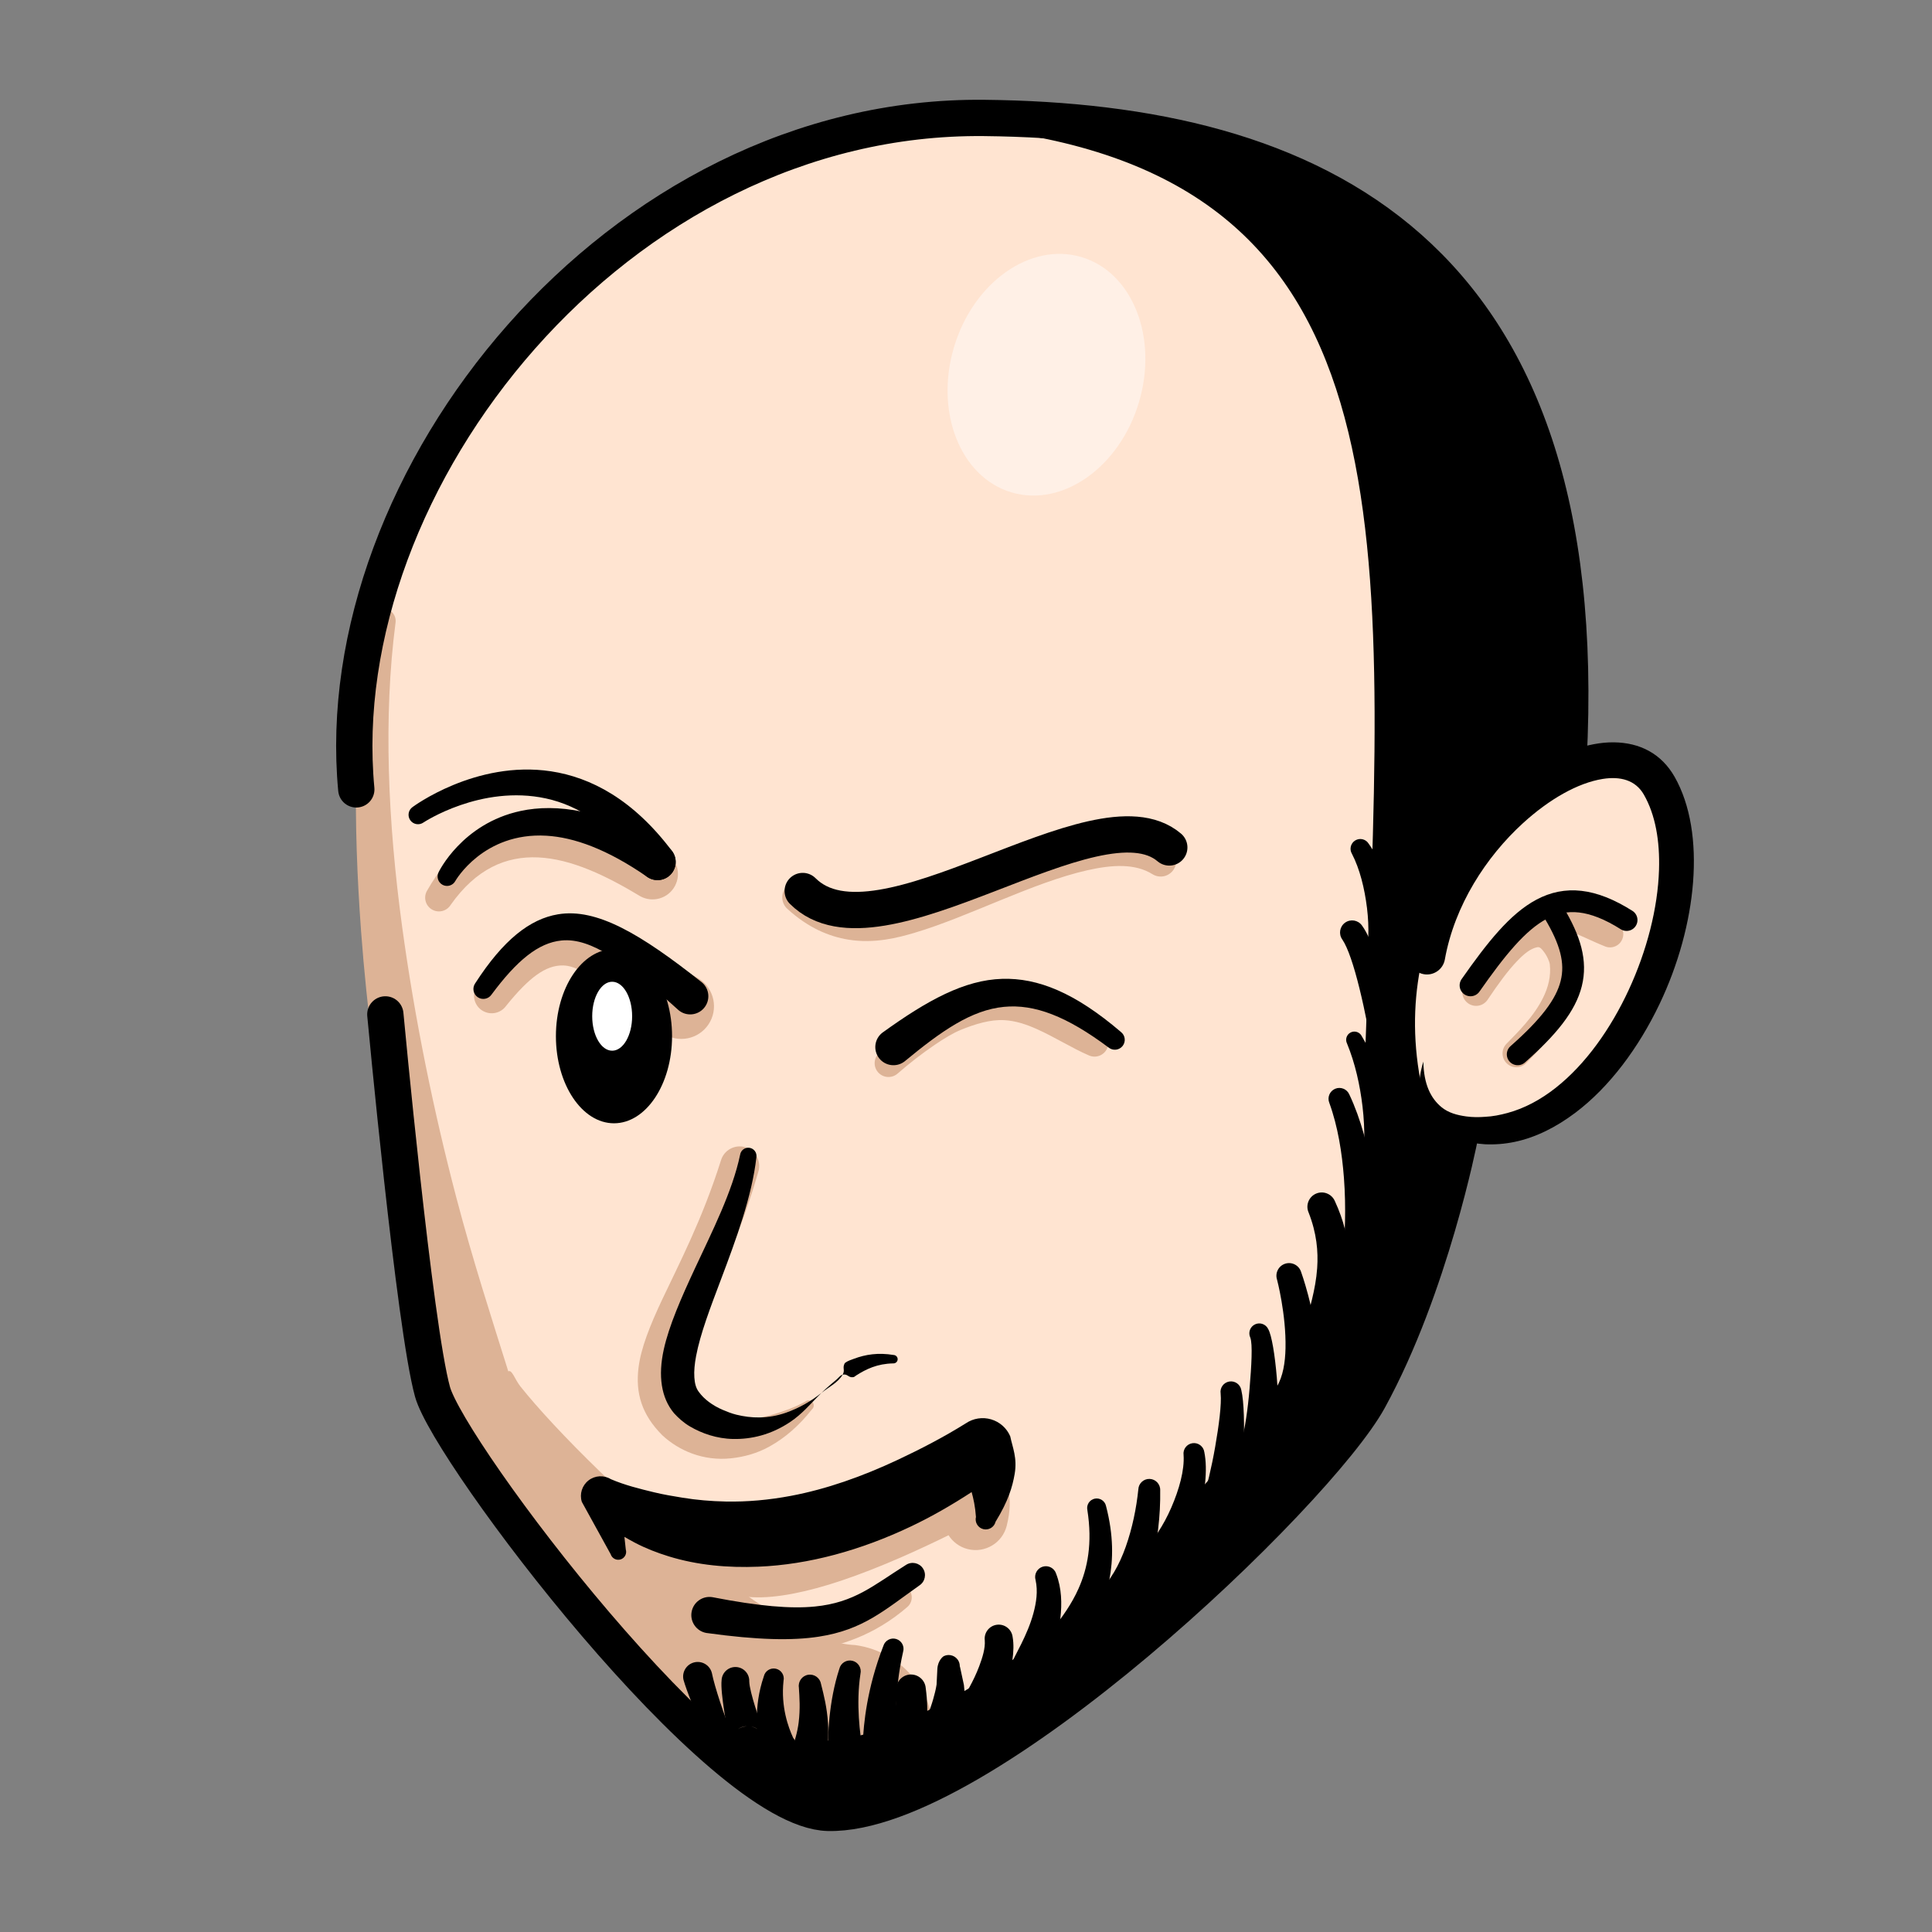 <?xml version="1.0" encoding="UTF-8" standalone="no"?><!DOCTYPE svg PUBLIC "-//W3C//DTD SVG 1.1//EN" "http://www.w3.org/Graphics/SVG/1.1/DTD/svg11.dtd"><svg width="100%" height="100%" viewBox="0 0 1109 1109" version="1.1" xmlns="http://www.w3.org/2000/svg" xmlns:xlink="http://www.w3.org/1999/xlink" xml:space="preserve" xmlns:serif="http://www.serif.com/" style="fill-rule:evenodd;clip-rule:evenodd;stroke-linecap:round;stroke-linejoin:round;stroke-miterlimit:0;"><rect x="0" y="0" width="1109" height="1109" fill="#808080" stroke="none"/><rect id="Mesa-de-trabajo4color" serif:id="Mesa de trabajo4color" x="0" y="0" width="1108.33" height="1108.33" style="fill:none;"/><g id="fondo"><path d="M445.421,1025.51c-11.601,-11.446 -44.556,-34.394 -57.244,-46.059c-20.857,-19.175 -36.981,-43.203 -54.193,-65.532c-26.668,-34.597 -62.49,-66.005 -78.146,-107.159c-29.598,-77.8 -12.5,-116.666 -27.084,-229.166c-5.155,-39.773 -12.3,-80.664 -14.583,-120.834c-1.752,-30.835 -5.158,-87.405 4.167,-116.666c41.104,-128.982 149.197,-241.96 287.5,-262.5c30.08,-4.468 65.919,-1.767 95.833,2.083c39.205,5.046 87.739,19 118.353,45.726c36.896,32.211 61.61,93.625 74.44,139.364c5.274,18.806 12.845,37.699 16.061,56.999c3.477,20.859 2.379,41.834 3.18,62.867c1.196,31.397 3.28,62.45 -0.842,93.775c-2.54,19.303 -2.096,42.442 -4.942,61.686c-2.949,19.942 2.564,42.501 0,62.5c-2.571,20.056 -8.84,42.631 -12.5,62.5c-13.087,71.043 -27.19,150.677 -81.25,200c-59.155,53.971 -112.5,108.333 -181.25,156.25c-22.504,15.684 -61.515,21.489 -87.5,4.166Z" style="fill:#ffe4d1;"/><path d="M816.254,533.848c-12.118,27.966 -31.404,109.004 24.129,115.04c70.568,7.67 117.456,-93.1 118.9,-150.853c1.29,-51.59 -29.14,-77.452 -77.623,-43.109c-10.646,7.54 -53.877,47.86 -61.239,68.505" style="fill:#ffe4d1;"/><path d="M812.787,532.345c-7.463,17.221 -17.488,54.04 -12.109,82.108c3.813,19.896 15.056,35.558 39.297,38.192c30.156,3.278 56.265,-12.216 76.573,-36.038c28.629,-33.583 45.643,-83.685 46.513,-118.477c0.702,-28.077 -7.9,-48.809 -22.897,-57.679c-14.427,-8.532 -35.307,-6.589 -60.689,11.39c-6.568,4.653 -25.374,21.577 -40.782,38.859c-10.18,11.42 -18.83,23.045 -21.832,31.461c-0.7,1.965 0.326,4.129 2.291,4.83c1.965,0.7 4.128,-0.326 4.829,-2.291c2.775,-7.782 10.942,-18.412 20.355,-28.97c14.94,-16.758 33.139,-33.209 39.509,-37.72c22.042,-15.613 39.943,-18.462 52.471,-11.052c13.164,7.785 19.805,26.337 19.188,50.983c-0.835,33.412 -17.215,81.511 -44.709,113.762c-18.615,21.837 -42.361,36.432 -70.003,33.428c-20.267,-2.203 -29.502,-15.467 -32.69,-32.101c-5.09,-26.562 4.558,-61.382 11.62,-77.68c0.83,-1.914 -0.051,-4.141 -1.965,-4.97c-1.914,-0.83 -4.141,0.051 -4.97,1.965Z" style="fill:#ffe4d1;"/></g><g id="sombras-y-reflejos" serif:id="sombras y reflejos"><path d="M291.782,787.225c-9.399,-30.032 -20.318,-63.55 -29.846,-99.821c-12.863,-48.968 -23.84,-102.191 -31.069,-155.205c-8.274,-60.68 -10.838,-121.045 -3.838,-174.583c0.623,-3.964 -2.09,-7.688 -6.054,-8.311c-3.964,-0.623 -7.688,2.09 -8.311,6.054c-10.025,54.549 -10.006,116.558 -5.393,179.299c3.309,44.996 9.572,90.185 15.732,133.409c6.862,48.159 13.634,93.491 20.302,132.643c2.104,14.194 53.456,96.943 112.136,162.045c23.512,26.085 48.512,48.223 71.408,63.619c17.362,11.676 34.811,17.643 50.197,21.166c28.494,3.792 54.706,-16.263 58.499,-44.758c3.792,-28.494 -16.264,-54.707 -44.758,-58.499c-21.691,-0.86 -50.744,-19.129 -79.733,-41.515c-47.382,-36.591 -92.946,-82.568 -112.326,-106.927c-3.158,-3.97 -4.81,-9.714 -6.828,-8.717l-0.118,0.101Z" style="fill:#ddb396;"/><path d="M853.906,573.871c6.04,-9.011 11.513,-16.513 16.742,-21.993c4.128,-4.328 7.833,-7.379 11.747,-8.162c1.583,-0.316 2.568,1.066 3.496,2.216c2.191,2.715 3.571,6.196 3.724,7.552c0.78,6.949 -0.973,13.362 -3.825,19.162c-5.439,11.061 -14.752,20.035 -21.051,26.49c-3.06,3.136 -2.999,8.166 0.137,11.227c3.136,3.061 8.167,2.999 11.227,-0.137c7.229,-7.407 17.695,-17.88 23.937,-30.573c4.152,-8.445 6.491,-17.824 5.354,-27.941c-0.366,-3.267 -3.6,-12.777 -9.646,-18.46c-4.375,-4.112 -9.943,-6.411 -16.467,-5.106c-5.312,1.062 -10.731,4.031 -16.224,8.969c-6.899,6.204 -14.211,15.786 -22.341,27.915c-2.44,3.64 -1.466,8.576 2.174,11.016c3.64,2.439 8.576,1.465 11.016,-2.175Z" style="fill:#ddb396;"/><path d="M451.912,521.653c11.958,10.96 23.96,15.918 35.06,17.714c15.106,2.443 28.59,-1.143 38.113,-3.969c30.955,-9.184 67.831,-28.815 98.992,-35.844c14.455,-3.261 27.506,-3.973 37.465,2.251c4.161,2.601 9.652,1.334 12.253,-2.828c2.601,-4.162 1.334,-9.652 -2.828,-12.253c-13.533,-8.459 -31.16,-8.95 -50.804,-4.519c-31.51,7.109 -68.835,26.856 -100.137,36.144c-7.558,2.242 -18.226,5.4 -30.215,3.461c-8.218,-1.329 -17.028,-5.152 -25.881,-13.267c-3.618,-3.317 -9.248,-3.072 -12.564,0.546c-3.316,3.618 -3.071,9.247 0.546,12.564Z" style="fill:#ddb396;"/><path d="M258.64,519.493c14.64,-20.826 31.868,-28.152 50.233,-27.328c19.238,0.863 39.231,10.581 58.77,22.361c7.084,3.821 15.938,1.171 19.759,-5.913c3.82,-7.084 1.171,-15.937 -5.913,-19.758c-30.417,-14.571 -61.653,-24.055 -88.713,-16.819c-17.963,4.804 -34.564,16.244 -47.495,38.992c-2.336,3.687 -1.239,8.576 2.447,10.912c3.687,2.336 8.576,1.24 10.912,-2.447Z" style="fill:#ddb396;"/><path d="M290.547,577.333c13.15,-16.259 22.716,-23.374 32.695,-23.149c6.877,0.155 13.071,4.622 20.584,9.959c10.641,7.56 22.354,17.94 36.855,29.055c8.606,5.747 20.258,3.427 26.006,-5.179c5.747,-8.606 3.427,-20.259 -5.179,-26.006c-34.769,-20.078 -58.141,-37.307 -79.425,-35.005c-15.286,1.654 -31.315,11.132 -48.144,38.595c-3.237,4.583 -2.144,10.932 2.439,14.169c4.583,3.237 10.932,2.144 14.169,-2.439Z" style="fill:#ddb396;"/><path d="M854.36,572.573l0.004,0.011c-0,-0 1.28,-2.103 2.554,-4.009c5.701,-8.531 19.045,-26.894 33.578,-34.16c3.255,-1.627 6.199,-1.275 9.584,-0.192c5.747,1.839 12.308,5.433 21.243,9.041c3.901,1.575 8.347,-0.313 9.922,-4.214c1.575,-3.901 -0.313,-8.346 -4.214,-9.921c-11.818,-4.772 -19.873,-9.334 -27.088,-10.64c-5.513,-0.998 -10.681,-0.5 -16.264,2.291c-14.417,7.209 -28.139,23.461 -35.969,34.334c-3.028,4.205 -5.177,7.568 -6.162,9.197c-0.407,0.673 -0.667,1.144 -0.784,1.372c-3.236,6.317 2.64,10.034 3.163,10.312c3.715,1.974 8.333,0.561 10.308,-3.153l0.125,-0.269Z" style="fill:#ddb396;"/><path d="M515.235,616.248c6.513,-5.703 14.17,-11.646 21.302,-16.484c5.53,-3.751 10.703,-6.838 14.693,-8.483c4.09,-1.686 8.449,-3.266 12.909,-4.35c4.092,-0.995 8.271,-1.578 12.382,-1.343c6.519,0.373 12.665,2.449 18.644,5.12c10.245,4.576 20.018,10.846 29.952,15.151c4.02,1.742 8.699,-0.107 10.441,-4.128c1.743,-4.021 -0.107,-8.699 -4.128,-10.442c-11.679,-5.061 -23.147,-12.798 -35.398,-17.392c-5.999,-2.249 -12.174,-3.794 -18.605,-4.162c-4.569,-0.261 -9.204,0.157 -13.785,1.052c-6.378,1.245 -12.656,3.419 -18.464,5.813c-4.754,1.96 -10.967,5.554 -17.555,10.023c-7.649,5.188 -15.863,11.562 -22.849,17.678c-3.296,2.887 -3.63,7.907 -0.743,11.204c2.887,3.297 7.907,3.63 11.204,0.743Z" style="fill:#ddb396;"/><path d="M356.672,861.292l-0.257,-0.587c-3.575,-9.517 -14.203,-14.342 -23.72,-10.768c-9.517,3.575 -14.342,14.203 -10.768,23.72c0,0 4.811,12.78 9.255,22.017c2.939,6.11 6.206,10.951 8.316,13.066c6.757,6.774 13.97,6.666 18.724,5.477c6.167,-1.541 10.554,-4.601 13.497,-8.687c15.073,4.852 36.182,10.029 60.234,11.295c13.696,0.721 32.006,-3.153 50.827,-9.46c22.387,-7.503 45.695,-18.227 61.7,-26.12c2.441,3.839 6.3,6.783 11.057,7.972c9.863,2.466 19.872,-3.539 22.337,-13.402c4.329,-17.317 -0.408,-25.773 -3.655,-30.103c-7.691,-10.254 -18.381,-9.451 -18.381,-9.451c-3.104,0 -6.157,0.784 -8.877,2.28c0,0 -28.965,15.929 -60.391,28.239c-18.988,7.437 -38.827,13.986 -52.681,13.257c-39.766,-2.093 -69.877,-16.862 -69.877,-16.862c-2.339,-1.159 -4.839,-1.783 -7.34,-1.883Z" style="fill:#ddb396;"/><path d="M398.392,941.9c14.363,3.328 37.795,8.57 63.049,5.858c19.811,-2.127 40.699,-9.084 59.412,-25.353c3.037,-2.64 3.359,-7.25 0.718,-10.287c-2.64,-3.037 -7.25,-3.359 -10.287,-0.719c-16.181,14.068 -34.27,20.019 -51.401,21.859c-23.317,2.504 -44.937,-2.493 -58.2,-5.565c-3.92,-0.909 -7.84,1.537 -8.749,5.457c-0.908,3.921 1.537,7.841 5.458,8.75Z" style="fill:#ddb396;"/><path d="M413.85,666.043c-10.771,34.14 -24.131,59.496 -33.656,79.727c-7.21,15.316 -12.273,28.08 -13.66,39.216c-1.813,14.556 1.729,27.026 13.758,38.991c9.382,8.659 23.324,14.86 39.474,13.102c7.175,-0.781 14.717,-2.716 22.079,-6.838c8.591,-4.809 16.599,-11.574 24.235,-21.249c1.23,-1.054 1.372,-2.908 0.318,-4.137c-1.053,-1.229 -2.907,-1.372 -4.136,-0.318c-6.417,3.53 -12.442,5.529 -18.443,7.367c-6.371,1.952 -12.258,2.585 -17.921,2.902c-5.893,0.33 -11.204,-0.529 -16.019,-1.911c-4.764,-1.367 -8.86,-3.567 -11.829,-6.677c-8.856,-8.862 -7.567,-18.29 -3.236,-30.709c8.237,-23.619 26.805,-55.193 40.511,-103.024c1.778,-5.926 -1.59,-12.18 -7.516,-13.958c-5.926,-1.778 -12.181,1.59 -13.959,7.516Z" style="fill:#ddb396;"/><path d="M620.783,147.56c29.301,8.718 44.085,46.058 32.995,83.333c-11.09,37.275 -43.883,60.46 -73.184,51.742c-29.3,-8.717 -44.085,-46.058 -32.994,-83.333c11.09,-37.275 43.882,-60.46 73.183,-51.742Z" style="fill:#fff0e6;"/></g><ellipse cx="352.713" cy="586.1" rx="17.708" ry="31.419" style="fill:#fff;"/><g><path d="M204.52,453.12c-16.666,-177.084 149.417,-387.583 360.417,-385.417c187.867,1.929 350.912,74.346 335.417,368.75" style="fill:none;stroke:#000;stroke-width:20.83px;"/><path d="M837.854,653.12c-0,-0 -16.667,85.416 -52.084,150c-29.597,53.972 -222.916,239.583 -310.416,237.5c-62.827,-1.496 -217.419,-206.873 -227.084,-241.667c-10.416,-37.5 -27.083,-216.667 -27.083,-216.667" style="fill:none;"/><clipPath id="_clip1"><path d="M837.854,653.12c-0,-0 -16.667,85.416 -52.084,150c-29.597,53.972 -222.916,239.583 -310.416,237.5c-62.827,-1.496 -217.419,-206.873 -227.084,-241.667c-10.416,-37.5 -27.083,-216.667 -27.083,-216.667"/></clipPath><g clip-path="url(#_clip1)"><path d="M1083.69,34.37l-506.25,35.416c0,0 185.634,14.561 206.25,210.417c12.5,118.75 2.083,185.417 -6.25,247.917c-7.206,54.047 20.209,128.955 -2.083,195.833c-29.167,87.5 -191.667,264.583 -297.917,275c-109.085,10.695 -168.75,-81.25 -168.75,-81.25l68.75,206.25l768.75,-41.667"/></g><path d="M837.854,653.12c-0,-0 -16.667,85.416 -52.084,150c-29.597,53.972 -222.916,239.583 -310.416,237.5c-62.827,-1.496 -217.419,-206.873 -227.084,-241.667c-10.416,-37.5 -27.083,-216.667 -27.083,-216.667" style="fill:none;stroke:#000;stroke-width:20.83px;"/><path d="M471.534,799.548l0.087,-0.068c4.229,-3.384 9.442,-5.872 12.052,-10.374l-0,0l-0,0c2.977,-0.723 3.168,1.885 6.183,1.399c0.571,-0.093 1,-0.582 1.487,-0.895c5.827,-3.736 12.214,-6.817 21.339,-6.997c1.33,0.095 2.487,-0.908 2.582,-2.238c0.095,-1.33 -0.908,-2.487 -2.238,-2.582c-8.992,-1.483 -16.257,-0.296 -22.795,2.151c-1.733,0.649 -3.531,1.178 -4.997,2.272c-0.154,0.115 -0.304,0.227 -0.391,0.398c-1.452,2.827 0.428,3.734 -1.17,6.492c-1.375,0.334 -2.248,1.727 -3.342,2.644c-2.957,2.477 -5.94,5.027 -8.797,7.798c-5.916,4.722 -12.542,8.589 -20.397,11.389c-10.499,3.642 -20.073,3.184 -28.475,1.11c-2.737,-0.676 -5.228,-1.684 -7.642,-2.698c-6.098,-2.563 -10.883,-6.289 -13.712,-10.15c-1.869,-2.312 -2.508,-5.237 -2.734,-8.503c-0.256,-3.703 0.153,-7.807 0.991,-12.265c2.395,-12.737 8.174,-27.82 14.233,-43.872c8.72,-23.1 17.891,-47.962 20.388,-70.276c0.412,-2.575 -1.344,-5 -3.919,-5.412c-2.575,-0.412 -5,1.344 -5.412,3.919c-4.419,21.161 -15.982,43.92 -26.025,65.465c-7.801,16.736 -14.801,32.714 -17.803,46.334c-3.338,15.148 -1.53,27.788 5.872,36.618c2.464,2.702 5.49,5.476 9.285,7.684c6.662,3.877 15.151,6.931 24.703,7.106c10.414,0.191 21.76,-2.382 32.85,-9.861c6.451,-4.357 11.081,-9.778 16.057,-14.863c0.573,-0.586 1.153,-1.162 1.74,-1.725Z"/><path d="M460.77,511.453c43.75,43.75 168.75,-60.417 210.417,-25" style="fill:none;stroke:#000;stroke-width:20.83px;"/><path d="M243.078,472.124c0,-0 32.968,-21.915 70.346,-13.799c18.716,4.064 38.284,16.132 55.479,42.435c3.297,4.71 9.798,5.857 14.508,2.56c4.709,-3.297 5.857,-9.797 2.56,-14.507c-22.517,-30.088 -47.033,-42.634 -69.678,-46.066c-43.315,-6.563 -79.497,20.535 -79.497,20.535c-2.44,1.734 -3.013,5.122 -1.28,7.562c1.734,2.44 5.122,3.013 7.562,1.28Z"/><path d="M261.423,505.607c-0,0 15.98,-28.01 52.223,-25.893c15.675,0.915 34.835,7.61 58.158,23.835c4.836,3.109 11.286,1.706 14.395,-3.13c3.109,-4.836 1.707,-11.286 -3.129,-14.395c-36.593,-21.682 -64.096,-24.819 -84.173,-20.531c-33.789,7.217 -47.112,35.139 -47.112,35.139c-1.373,2.66 -0.328,5.934 2.331,7.307c2.66,1.373 5.934,0.328 7.307,-2.332Z"/><path d="M282.117,570.943c14.646,-19.748 26.942,-29.75 40.165,-31.081c8.802,-0.886 17.703,2.49 27.805,8.601c11.605,7.02 24.35,17.784 39.371,31.359c4.389,3.713 10.967,3.165 14.681,-1.224c3.714,-4.389 3.165,-10.967 -1.223,-14.68c-35.229,-27.89 -60.399,-42.801 -82.643,-39.086c-15.97,2.668 -31.278,14.461 -47.516,39.631c-1.788,2.583 -1.142,6.132 1.44,7.92c2.583,1.788 6.132,1.142 7.92,-1.44Z"/><path d="M643.493,592.425c-26.434,-22.623 -47.775,-31.182 -68.236,-30.551c-21.697,0.669 -42.784,12.18 -68.773,30.92c-4.549,3.515 -5.388,10.062 -1.873,14.612c3.515,4.549 10.063,5.388 14.612,1.873c21.315,-17.63 38.412,-29.512 57.064,-31.33c17.571,-1.712 36.055,5.408 60.095,23.365c2.452,1.962 6.037,1.564 7.999,-0.889c1.963,-2.453 1.564,-6.037 -0.888,-8Z"/><path d="M352.437,544.786c18.397,0 33.333,22.405 33.333,50c0,27.596 -14.936,50 -33.333,50c-18.397,0 -33.333,-22.404 -33.333,-50c-0,-27.595 14.936,-50 33.333,-50Zm-1.042,18.75c6.324,0 11.459,8.869 11.459,19.792c-0,10.923 -5.135,19.792 -11.459,19.792c-6.324,-0 -11.458,-8.869 -11.458,-19.792c0,-10.923 5.134,-19.792 11.458,-19.792Z"/><path d="M829.357,550.793c5.585,-31.209 23.811,-59.064 44.81,-78.245c15.076,-13.77 31.528,-23.161 45.845,-25.432c9.984,-1.584 18.749,0.576 23.571,8.98c6.722,11.696 9.235,26.804 8.719,43.192c-0.697,22.124 -7.018,46.49 -17.299,68.738c-10.402,22.509 -24.844,42.861 -41.949,56.363c-8.631,6.814 -17.905,11.814 -27.676,14.464c-4.237,1.149 -8.522,2.023 -12.941,2.219c-3.564,0.272 -7.204,0.273 -10.767,-0.221c-5.224,-0.725 -10.234,-2.011 -14.265,-5.351c-6.045,-5.008 -10.131,-12.919 -10.385,-26.13c-3.325,11.011 -2.882,19.459 -0.295,26.258c0.908,2.387 2.258,4.404 3.672,6.342c4.433,6.077 10.895,9.916 18.067,12.364c4.488,1.532 9.275,2.142 13.973,2.5c5.713,0.253 11.362,-0.197 16.919,-1.351c12.25,-2.544 23.941,-8.505 34.808,-16.665c19.615,-14.732 36.429,-37.323 48.452,-62.514c21.464,-44.969 26.924,-98.115 8.675,-130.327c-7.632,-13.412 -20.004,-19.693 -34.921,-19.863c-14.736,-0.168 -32.436,6.191 -49.639,17.985c-30.658,21.019 -59.988,59.209 -67.88,103.014c-1.016,5.659 2.754,11.077 8.412,12.093c5.659,1.016 11.078,-2.754 12.094,-8.413Z"/><path d="M844.104,565.62c29.166,-41.667 50,-62.5 89.583,-37.5" style="fill:none;stroke:#000;stroke-width:12.5px;"/><path d="M892.02,523.953c18.75,31.25 14.584,50 -20.833,81.25" style="fill:none;stroke:#000;stroke-width:12.5px;"/><path d="M557.731,856.478c1.059,3.807 2.047,8.224 2.482,14.255c-0.769,3.107 1.129,6.254 4.236,7.022c3.107,0.769 6.253,-1.129 7.022,-4.236c7.405,-12.093 9.688,-20.112 10.953,-27.401c1.605,-9.259 -1.214,-15.257 -2.541,-21.674c-2.025,-4.704 -6.041,-8.261 -10.954,-9.705c-4.914,-1.444 -10.215,-0.624 -14.463,2.236c-12.856,8.027 -26.039,14.834 -39.122,20.983c-20.463,9.617 -40.973,16.848 -61.321,20.683c-12.643,2.383 -25.153,3.517 -37.507,3.263c-8.325,-0.171 -16.534,-0.856 -24.716,-2.19c-5.499,-0.897 -10.935,-1.791 -16.417,-3.125c-8.313,-2.023 -16.506,-4.008 -24.729,-7.509c-4.016,-2.465 -9.141,-2.176 -12.854,0.725c-3.714,2.9 -5.235,7.802 -3.817,12.295l16.566,30.065c0.755,2.391 3.308,3.719 5.699,2.965c2.391,-0.755 3.719,-3.309 2.965,-5.7l-0.785,-7.237c1.978,1.162 3.983,2.276 6.021,3.346c6.241,3.277 12.708,5.77 19.36,7.823c16.538,5.106 33.973,6.672 51.595,5.942c28.921,-1.198 58.75,-9.414 87.716,-23.202c11.736,-5.587 23.265,-12.225 34.611,-19.624Z"/><path d="M405.536,937.358c29.49,4.091 49.372,4.441 64.422,2.119c25.517,-3.935 37.499,-15.066 57.859,-29.458c3.23,-2.153 4.104,-6.524 1.951,-9.754c-2.153,-3.23 -6.524,-4.104 -9.754,-1.951c-18.678,11.728 -29.517,21.606 -52.244,23.851c-13.884,1.37 -32.037,-0.14 -58.809,-5.357c-5.671,-0.945 -11.042,2.892 -11.987,8.563c-0.945,5.671 2.891,11.042 8.562,11.987Z"/><g><path d="M624.159,866.737c3.021,19.205 0.113,33.581 -5.082,45.184c-7.905,17.658 -20.952,29.026 -27.876,40.391c-2.745,5.052 -0.873,11.381 4.179,14.127c5.051,2.745 11.381,0.873 14.126,-4.179c7.048,-14.647 22.391,-30.362 27.235,-55.192c2.322,-11.909 2.508,-25.795 -1.859,-42.565c-0.616,-2.959 -3.519,-4.861 -6.479,-4.245c-2.959,0.617 -4.861,3.52 -4.244,6.479Z"/><path d="M594.439,906.977c1.416,6.447 0.415,12.911 -1.241,19.043c-3.453,12.789 -10.632,23.893 -13.18,30.168c-1.756,5.475 1.263,11.345 6.737,13.101c5.475,1.756 11.345,-1.263 13.101,-6.738c1.664,-6.945 7.227,-19.701 8.806,-33.581c0.966,-8.483 0.787,-17.258 -2.394,-25.541c-0.979,-3.265 -4.424,-5.12 -7.689,-4.14c-3.264,0.979 -5.119,4.424 -4.14,7.688Z"/><path d="M551.125,977.224c-3.466,3.489 -4.065,9.065 -1.167,13.255c3.27,4.728 9.764,5.912 14.492,2.642c0.486,-0.373 2.391,-1.829 4.168,-5.008c2.124,-3.798 6.205,-12.015 9.158,-21.274c2.932,-9.191 4.893,-19.239 3.486,-27.218c-0.551,-4.411 -4.58,-7.545 -8.991,-6.993c-4.411,0.551 -7.544,4.58 -6.993,8.991c0.335,4.504 -1.276,9.712 -3.179,14.799c-3.253,8.693 -8.196,16.773 -10.715,20.449l-0.259,0.357Z"/><path d="M550.925,956.49c0.023,-0.959 -0.177,-1.936 -0.62,-2.86c-1.524,-3.18 -5.344,-4.524 -8.524,-3c-0.236,0.076 -3.412,2.292 -3.718,7.311c-0.153,2.498 -0.402,8.716 -0.451,9.043c-0.427,2.884 -1.177,5.577 -1.943,8.341c-0.795,2.87 -1.801,5.595 -2.817,8.439c-1.192,5.624 2.407,11.158 8.031,12.349c5.624,1.192 11.158,-2.407 12.35,-8.031c0.259,-3.486 0.523,-6.838 0.527,-10.285c0.005,-3.558 -0.025,-7.024 -0.464,-10.614c-0.047,-0.378 -1.603,-7.379 -2.199,-10.201c-0.05,-0.239 -0.15,-0.527 -0.15,-0.527l-0.022,0.035Z"/><path d="M525.25,1007.76c3.317,-4.828 5.504,-10.41 6.383,-16.445c1.091,-7.489 0.665,-15.468 -0.244,-22.272c-0.348,-4.669 -4.421,-8.178 -9.091,-7.83c-4.669,0.348 -8.178,4.421 -7.83,9.09c0.071,4.514 -0.149,9.641 -1.101,14.571c-0.731,3.786 -2.151,7.344 -4.569,10.106c-3.527,4.54 -2.705,11.089 1.836,14.616c4.54,3.527 11.089,2.705 14.616,-1.836Z"/><path d="M420.236,995.126c-0.123,-0.256 -0.56,-1.171 -0.89,-1.914c-3.309,-7.441 -9.218,-25.202 -10.696,-32.786c-1.071,-4.497 -5.591,-7.279 -10.088,-6.208c-4.498,1.07 -7.28,5.591 -6.209,10.088c1.733,6.142 6.672,18.371 10.888,27.39c2.28,4.878 4.327,8.864 5.577,10.665c1.23,1.773 2.395,2.736 3.102,3.109c3.204,1.86 7.314,0.769 9.175,-2.434c1.511,-2.602 1.075,-5.803 -0.859,-7.91Z"/><path d="M418.833,1000.68c-0.205,3.492 1.352,7.007 4.426,9.157c3.499,2.118 6.466,2.326 8.791,1.513c2.286,-0.799 4.788,-1.903 6.234,-4.805c0.465,-0.931 1.904,-3.007 1.377,-6.439c-0.116,-0.758 -0.425,-2.444 -1.126,-4.728c-2.205,-7.187 -8.281,-23.838 -8.45,-30.223c0.173,-4.382 -3.244,-8.081 -7.626,-8.255c-4.383,-0.173 -8.082,3.244 -8.255,7.626c-0.769,7.247 3.122,27.059 4.535,35.521l0.094,0.633Zm12.331,-9.612c1.409,0.262 2.786,0.823 4.037,1.698c-1.359,-1.091 -2.756,-1.515 -4.037,-1.698Zm-2.392,-0.169c-1.888,-0.033 -3.627,0.517 -5.214,1.667c1.568,-1.018 3.375,-1.586 5.214,-1.667Z"/><path d="M455.314,997.58l-0.155,-0.32c-2.516,-5.524 -7.039,-17.386 -5.396,-32.46c0.698,-3.124 -1.272,-6.226 -4.396,-6.923c-3.124,-0.697 -6.226,1.273 -6.923,4.396c-6.169,17.977 -3.758,33.736 -2.205,41.184c0.515,2.47 1.161,4.091 1.426,4.851c0.396,1.14 0.971,1.715 1.139,2.005c2.027,3.506 5.144,3.665 6.229,4.026c3.456,1.148 6.201,-0.461 8.785,-2.144c1.623,-1.057 3.129,-3.422 3.788,-7.558c0.092,-0.577 -0.102,-1.588 -0.313,-3.1c-0.38,-1.494 -1.067,-2.831 -1.979,-3.957Zm-18.446,7.849c-0.006,0.391 0.069,0.806 0.236,1.249c-0.106,-0.417 -0.185,-0.833 -0.236,-1.249Z"/><path d="M473.316,1012.98c1.845,-9.255 2.403,-16.964 1.978,-23.754c-0.573,-9.142 -2.416,-16.256 -3.99,-22.508c-0.545,-3.514 -3.841,-5.924 -7.355,-5.379c-3.514,0.545 -5.924,3.841 -5.379,7.355c0.346,5.637 0.854,12.061 -0.128,20.025c-0.664,5.386 -2.288,11.332 -5.093,18.316c-1.641,5.51 1.501,11.315 7.011,12.956c5.51,1.64 11.316,-1.501 12.956,-7.011Z"/><path d="M475.356,1009.8l0.001,0.486l0.02,0.38c-0.003,0.051 -0,0.103 0.008,0.155l-0.008,-0.155l0.019,-0.123l0.023,0.436c0.029,0.498 0.098,0.812 0.111,0.943c0.078,0.748 0.307,1.187 0.355,1.386c1.851,7.604 20.186,17.292 20.27,-4.111c-0.065,-0.83 -0.225,-1.629 -0.473,-2.388c-0.161,-0.752 -0.362,-1.744 -0.532,-2.722c-1.425,-8.222 -3.905,-25.788 -1.237,-43.272c0.795,-3.344 -1.274,-6.705 -4.619,-7.5c-3.344,-0.795 -6.705,1.275 -7.5,4.619c-6.133,18.795 -6.631,38.616 -6.559,47.943c0.012,1.647 0.067,2.971 0.121,3.923Z"/><path d="M495.203,1004.73c-0.377,4.471 2.188,8.847 6.575,10.568c0.353,0.109 15.954,0.775 14.108,-11.111c-0.125,-0.801 -0.417,-2.453 -0.676,-4.877c-0.961,-8.986 -2.08,-27.747 3.173,-51.12c0.951,-3.118 -0.808,-6.422 -3.925,-7.374c-3.118,-0.951 -6.422,0.808 -7.374,3.925c-9.579,24.599 -11.36,45.245 -11.796,55.194c-0.091,2.074 -0.095,3.688 -0.085,4.795Z"/><path d="M645.453,928.515c6.591,-7.905 11.578,-17.701 14.804,-28.561c4.264,-14.348 5.917,-30.215 5.716,-44.474c0.152,-3.464 -2.536,-6.4 -6,-6.553c-3.464,-0.153 -6.4,2.536 -6.552,6c-1.094,10.67 -3.424,22.209 -7.232,32.967c-3.64,10.284 -8.844,19.64 -15.934,26.372c-3.933,4.194 -3.72,10.791 0.474,14.723c4.194,3.933 10.792,3.72 14.724,-0.474Z"/><path d="M751.136,695.939c4.676,11.886 5.615,22.407 4.94,32.02c-0.884,12.583 -4.606,23.673 -7.126,34.239c-1.165,5.629 2.46,11.146 8.09,12.311c5.63,1.164 11.147,-2.461 12.311,-8.091c2.446,-13.916 6.422,-28.786 5.097,-45.829c-0.75,-9.643 -3.025,-19.963 -8.21,-31.122c-1.786,-4.168 -6.62,-6.101 -10.787,-4.315c-4.168,1.786 -6.101,6.62 -4.315,10.787Z"/><path d="M733.03,734.484c-0,0 5.291,19.945 4.877,39.44c-0.173,8.139 -1.43,16.176 -5.031,22.124c-2.753,5.047 -0.891,11.38 4.156,14.133c5.047,2.753 11.38,0.891 14.133,-4.157c4.428,-9.066 5.849,-20.751 5.036,-32.536c-1.5,-21.732 -9.356,-43.399 -9.356,-43.399c-1.214,-3.813 -5.293,-5.923 -9.106,-4.71c-3.812,1.213 -5.922,5.293 -4.709,9.105Z"/><path d="M700.672,799.942c0.601,6.139 -1.002,18.313 -3.154,30.632c-2.058,11.779 -4.846,23.523 -7.195,30.154c-1.55,5.536 1.686,11.289 7.222,12.839c5.536,1.55 11.289,-1.686 12.84,-7.222c1.584,-7.601 2.971,-20.853 3.472,-34.041c0.529,-13.946 0.266,-27.641 -1.321,-34.34c-0.546,-3.274 -3.647,-5.489 -6.921,-4.943c-3.274,0.546 -5.489,3.647 -4.943,6.921Z"/><path d="M679.392,835.165c0.598,8.644 -2.501,19.761 -7.097,30.323c-4.423,10.162 -10.583,19.576 -16.931,25.359c-3.996,4.134 -3.884,10.734 0.25,14.73c4.134,3.995 10.734,3.883 14.729,-0.251c7.012,-8.241 13.497,-20.845 17.403,-34.251c3.897,-13.377 5.61,-27.22 3.568,-37.5c-0.439,-3.29 -3.466,-5.605 -6.756,-5.166c-3.29,0.439 -5.605,3.466 -5.166,6.756Z"/><path d="M717.686,767.776c1.428,3.728 0.673,16.342 -0.41,29.293c-0.986,11.785 -2.727,23.687 -4.577,29.557c-1.321,5.595 2.15,11.21 7.746,12.53c5.595,1.32 11.21,-2.151 12.53,-7.746c1.288,-8.08 1.228,-25.442 -0.066,-40.745c-1.089,-12.882 -2.926,-24.191 -4.921,-27.732c-1.337,-2.843 -4.73,-4.066 -7.573,-2.729c-2.843,1.337 -4.065,4.73 -2.729,7.572Z"/><path d="M763.067,633.11c4.912,13.516 7.283,28.669 8.371,42.975c1.338,17.606 0.506,33.858 -0.484,44.201c-0.286,5.743 4.144,10.636 9.886,10.922c5.742,0.286 10.636,-4.144 10.922,-9.886c0.045,-11.144 -0.65,-28.583 -3.802,-47.256c-2.6,-15.4 -6.725,-31.576 -13.391,-45.741c-1.32,-3.174 -4.969,-4.679 -8.143,-3.359c-3.174,1.321 -4.679,4.97 -3.359,8.144Z"/><path d="M773.211,598.983c4.72,11.471 7.446,23.997 8.882,36.028c1.639,13.741 1.238,26.631 -0.285,36.227c-0.482,5.729 3.777,10.772 9.506,11.254c5.728,0.483 10.771,-3.776 11.254,-9.505c0.119,-11.062 -1.48,-25.66 -5.612,-40.866c-3.457,-12.721 -8.389,-25.768 -15.293,-37.364c-1.166,-2.333 -4.007,-3.28 -6.339,-2.114c-2.333,1.167 -3.279,4.007 -2.113,6.34Z"/><path d="M770.501,539.275c6.451,9.483 13.531,40.824 18.812,73.353c4.772,29.398 7.795,59.807 6.608,76.489c-0.282,5.742 4.151,10.633 9.894,10.914c5.742,0.282 10.632,-4.151 10.914,-9.893c0.56,-20.732 -5.642,-61.194 -13.801,-96.326c-6.705,-28.869 -14.827,-54.117 -21.147,-62.58c-2.22,-3.113 -6.549,-3.838 -9.662,-1.618c-3.112,2.219 -3.838,6.548 -1.618,9.661Z"/><path d="M794.402,528.775c-8.128,29.626 -9.416,58.78 -3.913,82.877c4.913,21.517 15.516,38.955 31.17,50.135c4.783,3.189 11.256,1.894 14.445,-2.889c3.189,-4.784 1.895,-11.256 -2.889,-14.445c-12.551,-7.796 -21.07,-20.969 -25.899,-37.218c-6.417,-21.591 -6.664,-48.184 -1.01,-75.603c0.788,-3.285 -1.239,-6.593 -4.524,-7.381c-3.285,-0.788 -6.592,1.238 -7.38,4.524Z"/><path d="M776.057,490.142c4.468,8.611 7.244,19.808 8.623,31.062c1.387,11.32 0.983,22.599 -1.112,31.203c-0.971,5.667 2.841,11.056 8.507,12.027c5.667,0.971 11.056,-2.841 12.027,-8.508c1.081,-10.708 -0.117,-24.372 -3.683,-37.766c-3.343,-12.559 -8.345,-24.796 -14.777,-33.865c-1.614,-2.645 -5.071,-3.483 -7.716,-1.869c-2.645,1.614 -3.483,5.071 -1.869,7.716Z"/></g><path id="pèl" d="M585.328,74.782c231.241,38.245 210.488,244.803 200.251,533.455c8.003,24.047 30.904,26.469 30.904,26.469c-26.984,-101.75 38.134,-177.848 84.892,-191.543c-1.828,-158.652 -18.025,-360.175 -316.047,-368.381Z" style="stroke:#000;stroke-width:4.17px;"/></g></svg>